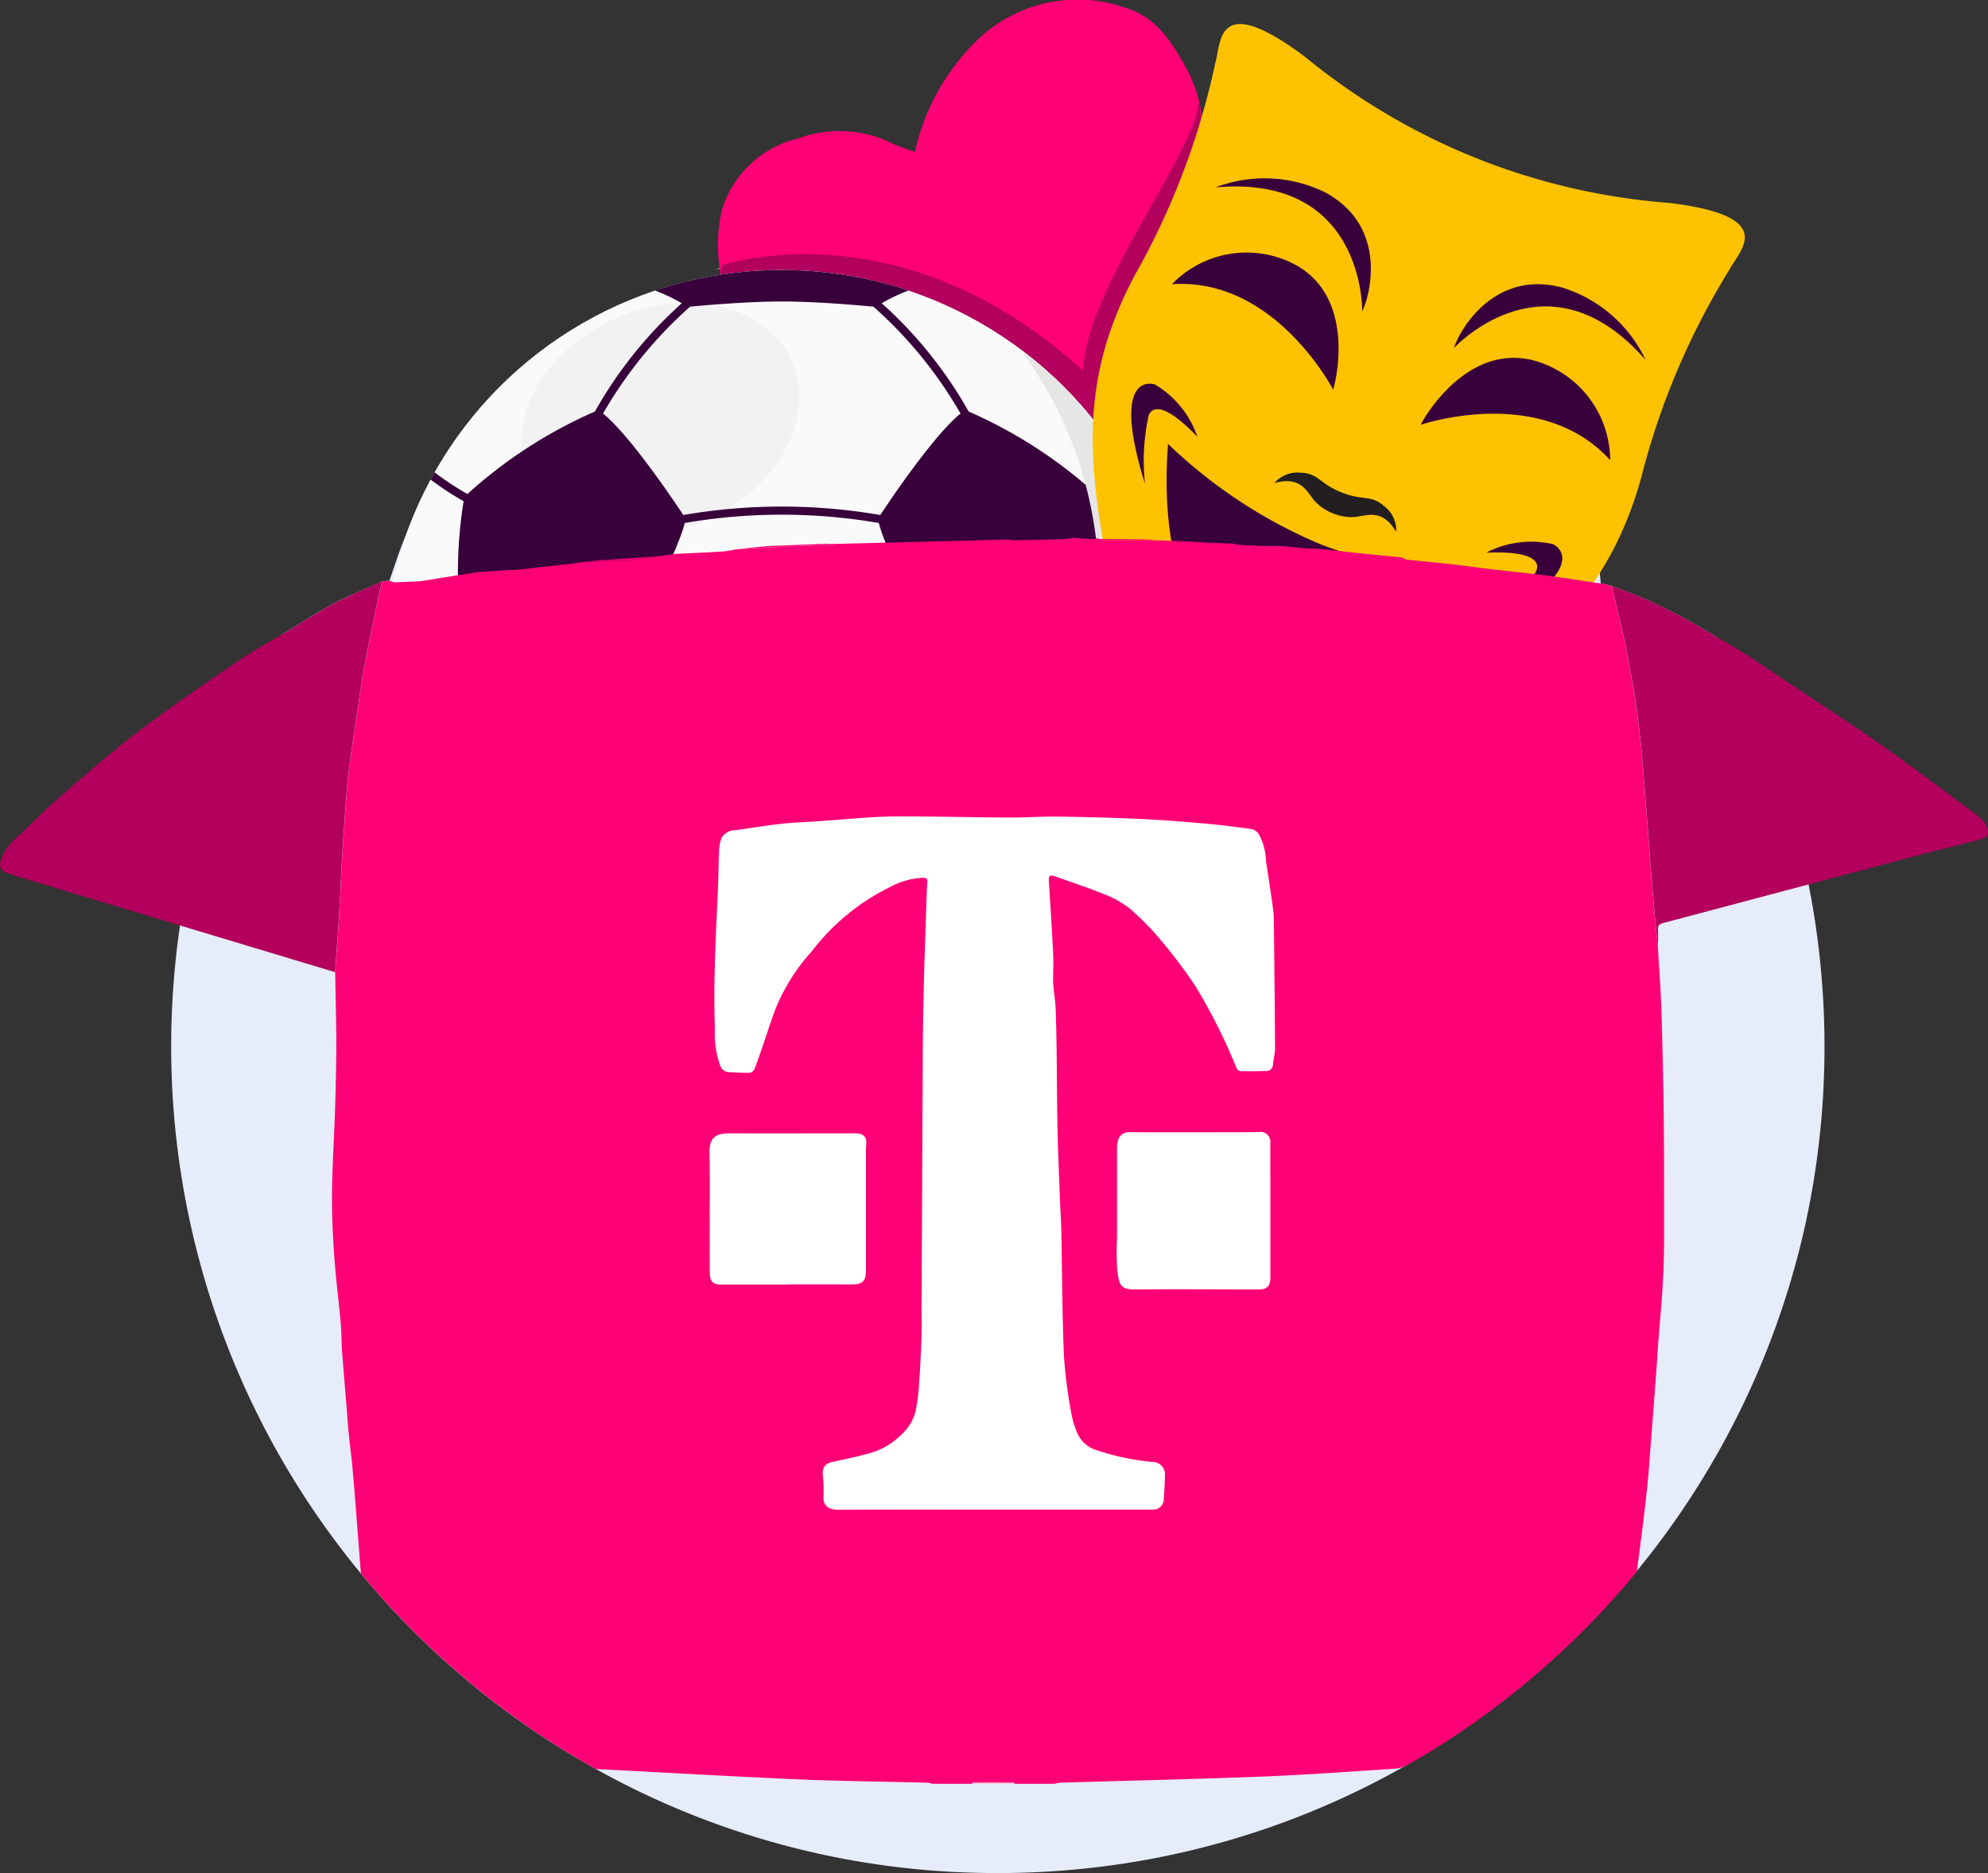<svg xmlns="http://www.w3.org/2000/svg" width="106.865" height="100.711" viewBox="0 0 106.865 100.711">
  <rect x="0" y="0" width="106.865" height="100.711" fill="#333333" stroke="none"/>
  <g id="Group_2431" data-name="Group 2431" transform="translate(-8256.066 -9069.005)">
    <path id="Path_870" data-name="Path 870" d="M8467.133,9276.909l-5.294-.29a7.516,7.516,0,0,1-1.614,2.21c-.2.182-.411.353-.706.21a.635.635,0,0,1-.33-.694c.026-.381.072-.765.068-1.147a.539.539,0,0,0-.207-.481q-1.144.075-2.272.209a44.266,44.266,0,0,0-9.943,2.354c.468-.1.938-.189,1.408-.283.308-.062.619-.09.93-.134l0,0c.449-.058.9-.112,1.349-.171a14.639,14.639,0,0,1,3.867.26c.016,0,.029.02.044.03l1.951.436,1.838.484,1.279.553,2.145.986c.381.178.765.36,1.147.543l2.331,1.464c.5.3.7-.138.97-.39.138-.218.271-.437.407-.654a3.894,3.894,0,0,0,.4-1.754,2.935,2.935,0,0,1,.052-.321l0,0Q8467.039,9278.623,8467.133,9276.909Zm38.463,35.425a44.083,44.083,0,0,0-4.985-13.313h0a30.581,30.581,0,0,0-4.382-2.273c-.405-.153-.817-.3-1.228-.455l-.489-.13-.094,0c-.141-1.5-.285-3.01-.419-4.517-.046-.522-.09-1.047-.135-1.573l-10.173-7.811a2.01,2.01,0,0,1-1.933,1.266,2.149,2.149,0,0,1-2.16-2.323,1.509,1.509,0,0,1,.177-.889l-11.618-3.27c-.034.554-.065,1.105-.1,1.661-.066,1.127-.123,2.251-.191,3.377a1.635,1.635,0,0,1-.463,1.183c-.475.456-.884.979-1.343,1.454-.707.738-1.438,1.453-2.146,2.19-.405.423-.782.873-1.172,1.31-.024.107-.054.216-.073.322-.083.416.208.595.493.779.4.08.8.167,1.207.243.787.146,1.575.281,2.36.431a.983.983,0,0,1,.858,1.087c-.041.529-.038,1.063-.076,1.595-.023.346-.087.69-.133,1.035a.6.6,0,0,1-.192.066c-.384-.016-.769-.045-1.153-.069q.092-1.006.181-2.012c.016-.173.026-.3-.229-.312a5.94,5.94,0,0,1-.851-.165c-.666-.126-1.335-.231-2-.38a1.416,1.416,0,0,1-1.03-.661,5.432,5.432,0,0,1-.446-1.233,2.088,2.088,0,0,1,.354-1.97c.229-.262.485-.5.733-.748.551-.542,1.1-1.077,1.68-1.64a10.179,10.179,0,0,0-1.136-.878c-1.1-.636-2.231-1.24-3.358-1.837a17.846,17.846,0,0,0-1.728-.828,12.725,12.725,0,0,0-1.762-.578c-.976-.235-1.961-.417-2.944-.618a8.66,8.66,0,0,0-2.918.013c-.98.133-1.95.354-2.934.466a17.239,17.239,0,0,0-3.6.844c-1.173.4-2.306.919-3.466,1.35a12.6,12.6,0,0,0-3.34,2.023c-.591.463-1.156.966-1.7,1.479-.567.53-1.128,1.073-1.641,1.656a21.134,21.134,0,0,0-1.473,1.877c-.517.747-1,1.52-1.444,2.313a18.367,18.367,0,0,0-.928,2.011c-.279.692-.5,1.409-.751,2.115-.138.019-.279.041-.417.061-.036.166-.07.334-.106.5.036-.166.07-.334.105-.5-.569.251-1.14.5-1.708.752-.246.11-.489.228-.734.343-.362.209-.729.409-1.086.625-.569.344-1.127.7-1.7,1.041l-.194.117a44.132,44.132,0,0,0-5.42,15.619,44.949,44.949,0,0,0-.474,6.507,44.471,44.471,0,0,0,22.821,38.834c.137.078.271.152.409.227a44.152,44.152,0,0,0,18.9,5.318h0a.348.348,0,0,0,.056,0h0l.4.019c.577.022,1.156.036,1.739.037h.11q1.283,0,2.544-.072a44.143,44.143,0,0,0,20.295-6.238l.134-.079q.979-.593,1.923-1.233a44.5,44.5,0,0,0,18.431-26.887q.286-1.251.5-2.527a44.9,44.9,0,0,0-.243-16.124Zm-36.162,21.789c-.817.01-.9-.188-1.008-1.026a13.572,13.572,0,0,1-.014-1.738c0-1.6,0-3.194,0-4.791a1.579,1.579,0,0,1,.091-.563.593.593,0,0,1,.629-.334q2.61,0,5.219,0,.851,0,1.706-.014a.53.53,0,0,1,.6.6q0,1.813,0,3.631h0v3.632a.524.524,0,0,1-.594.6C8473.85,9334.118,8471.643,9334.1,8469.434,9334.123Zm.168-25.308c1.154.053,2.3.142,3.455.245.872.076,1.745.185,2.613.307a.658.658,0,0,1,.376.289,3.312,3.312,0,0,1,.377,1.445c.138.865.263,1.733.384,2.6a6.25,6.25,0,0,1,.038.729c.024,2.238.051,4.477.064,6.716,0,.29-.083.579-.11.871a.355.355,0,0,1-.382.35c-.458.016-.917.018-1.375.009a.274.274,0,0,1-.193-.138,30.831,30.831,0,0,0-2.243-4.46,26.4,26.4,0,0,0-1.811-2.407,13.937,13.937,0,0,0-1.7-1.737,5.2,5.2,0,0,0-1.419-.787c-.845-.347-1.721-.625-2.577-.939-.261-.1-.37-.061-.35.246q.132,1.988.234,3.976c.024.5-.017,1,.006,1.5.019.441.106.883.124,1.325.036.77.047,1.544.059,2.317.019,1.372.016,2.744.047,4.117s.088,2.742.139,4.114c.019.467.055.934.063,1.4.046,2.267.051,4.536.143,6.8a25.956,25.956,0,0,0,.4,3.091,4.371,4.371,0,0,0,.4,1.217,1.65,1.65,0,0,0,.993.762,13.345,13.345,0,0,0,2.93.612c.486.057.712.286.7.773-.007.409-.027.814-.057,1.221a.558.558,0,0,1-.589.57c-.111.007-.224,0-.336,0h-8.217c-2.781,0-5.561-.009-8.34.006-.588,0-.875-.246-.81-.815a9.3,9.3,0,0,0-.043-1.126c-.008-.388.162-.553.549-.636.636-.134,1.273-.271,1.9-.441a4,4,0,0,0,2.091-1.358,2.4,2.4,0,0,0,.456-.944,10.69,10.69,0,0,0,.191-1.591q.085-1.181.121-2.366c.021-.642,0-1.283.007-1.925q.028-6.612.062-13.221c.007-1.332.031-2.661.063-3.99.029-1.262.078-2.521.12-3.782.018-.517.031-1.035.063-1.551.012-.2-.059-.228-.239-.234a4.161,4.161,0,0,0-1.789.51,11.9,11.9,0,0,0-4.187,3.451,10.515,10.515,0,0,0-1.928,3.046c-.266.69-.483,1.4-.727,2.1-.138.4-.272.807-.431,1.2a.338.338,0,0,1-.241.181c-.377.007-.753-.016-1.13-.032a.517.517,0,0,1-.466-.368,5.032,5.032,0,0,1-.284-1.934c-.035-1.155-.033-2.315,0-3.473.037-1.491.119-2.982.179-4.474.021-.536.02-1.074.047-1.611a2.208,2.208,0,0,1,.121-.711.867.867,0,0,1,.778-.445c.821-.108,1.636-.251,2.458-.342.693-.075,1.4-.094,2.1-.144,1.061-.074,2.123-.175,3.184-.228.794-.038,1.59-.024,2.383-.016,1.548.014,3.092.048,4.638.056.854,0,1.709-.064,2.563-.052C8466.7,9308.714,8468.149,9308.75,8469.6,9308.815Zm-23.1,17.965c-.017-.782.292-1.058,1.051-1.055,2.262,0,4.521,0,6.78,0,.469,0,.644.2.591.661-.012.121-.009.246-.009.367q0,3.145,0,6.29c0,.651-.17.81-.812.8-1.138-.006-2.277,0-3.418,0v.011h-3.6c-.358,0-.547-.173-.557-.573-.019-.683-.01-1.365-.01-2.047C8446.512,9329.752,8446.535,9328.266,8446.5,9326.78Zm35.7-35.428a2.4,2.4,0,0,0-2.965,1.687,8.841,8.841,0,0,0-.057,1.237c.9.1,1.794.2,2.692.293.625.064,1.251.12,1.878.18A2.454,2.454,0,0,0,8482.2,9291.353Zm1.162-5.018a2.227,2.227,0,0,0-3.061-.653,1.615,1.615,0,0,0-.943,1.66,4.353,4.353,0,0,0,.181.829,2.141,2.141,0,0,0,3.315,1.028,2.5,2.5,0,0,0,.861-1.926A3.214,3.214,0,0,0,8483.362,9286.335Z" transform="translate(-152.301 -195.779)" fill="#e6ecf9"/>
    <path id="Path_871" data-name="Path 871" d="M8943.093,9077.176a11.973,11.973,0,0,1,3.438-6.1,7.758,7.758,0,0,1,7.918-1.639c1.591.476,2.461,1.825,3.225,3.221,1.2,2.189,1.035,4.52.707,6.851a55.339,55.339,0,0,1-3.419,11.423,23.646,23.646,0,0,1-2.678,4.537,2.935,2.935,0,0,1-2.216,1.188,7.485,7.485,0,0,1-4.3-.744c-1.527-.78-2.982-1.708-4.457-2.593-.7-.422-1.38-.888-2.067-1.337a15.06,15.06,0,0,1-5.376-5.132,8.708,8.708,0,0,1-1.165-6.509,5.632,5.632,0,0,1,4.1-3.888,6.4,6.4,0,0,1,5.022.235C8942.228,9076.883,8942.657,9077.01,8943.093,9077.176Z" transform="translate(-637.846 0.001)" fill="#ff0075"/>
    <path id="Path_872" data-name="Path 872" d="M8936.091,9172.244s9.579-3.344,19.447,5.662c.2-4.539,6.076-11.734,6.229-14.516.035-.652.534,6.414.534,6.414l-2.4,13.578-12.5-1.543s-9.846-7.193-10.646-7.879A2.071,2.071,0,0,1,8936.091,9172.244Z" transform="translate(-641.253 -88.965)" fill="#b2005c"/>
    <g id="Group_2429" data-name="Group 2429" transform="translate(8276.65 9083.523)">
      <g id="Group_2427" data-name="Group 2427" transform="translate(0 0)" style="mix-blend-mode: multiply;isolation: isolate">
        <circle id="Ellipse_59" data-name="Ellipse 59" cx="21.44" cy="21.44" r="21.44" fill="#ccc"/>
      </g>
      <g id="Group_2428" data-name="Group 2428" transform="translate(0 0)">
        <circle id="Ellipse_60" data-name="Ellipse 60" cx="21.44" cy="21.44" r="21.44" fill="#fafafa"/>
        <path id="Path_873" data-name="Path 873" d="M8762.111,9357.662c1.338,3-.745,6.851-4.651,8.589s-8.157.714-9.5-2.291.744-6.848,4.65-8.589S8760.772,9354.657,8762.111,9357.662Z" transform="translate(-8740.125 -9352.766)" fill="#f2f2f2" style="mix-blend-mode: screen;isolation: isolate"/>
        <path id="Path_874" data-name="Path 874" d="M8667.346,9350.938a21.24,21.24,0,0,0-2.512-7.043,24.45,24.45,0,0,0,.01-7.773,16.8,16.8,0,0,0,1.773-1.164c-.07-.129-.141-.258-.215-.387a15.377,15.377,0,0,1-1.766,1.164,25.283,25.283,0,0,0-6.85-4.436,22.88,22.88,0,0,0-4.672-5.82,9.479,9.479,0,0,1,1.436-.684c-.215-.072-.434-.141-.652-.207a21.593,21.593,0,0,0-12.314,0c-.219.066-.436.135-.652.207a9.555,9.555,0,0,1,1.434.684,22.927,22.927,0,0,0-4.67,5.82,25.312,25.312,0,0,0-6.852,4.436,15.918,15.918,0,0,1-1.768-1.164c-.072.129-.145.258-.215.387a16.007,16.007,0,0,0,1.777,1.164,24.45,24.45,0,0,0,.01,7.773,21.256,21.256,0,0,0-2.514,7.043c-.443-.285-.955-.684-1.281-.947.055.232.113.465.174.7a21.423,21.423,0,0,0,5.684,9.736c.148.145.3.289.451.428a5.9,5.9,0,0,1,.121-1.584,30.88,30.88,0,0,0,7.156,1.27c.344.3,2.17,1.777,7.082,4.035v2h.438v-2c4.912-2.258,6.74-3.734,7.084-4.035a30.615,30.615,0,0,0,7.156-1.273,5.782,5.782,0,0,1,.121,1.588c.15-.139.3-.283.449-.428a21.406,21.406,0,0,0,5.684-9.736c.061-.23.121-.463.176-.7A15.826,15.826,0,0,1,8667.346,9350.938Zm-24.529-25.277c.441-.041,2.951-.277,4.926-.277s4.482.236,4.924.277a23,23,0,0,1,4.684,5.748c-1.447,1.164-3.84,4.738-4.314,5.455a31.163,31.163,0,0,0-10.59,0c-.473-.717-2.869-4.291-4.314-5.455A22.943,22.943,0,0,1,8642.816,9325.66Zm-2.459,34.434a30.136,30.136,0,0,1-7.117-1.3c-2.32-2.174-4.467-6.963-4.715-7.527a21.625,21.625,0,0,1,2.443-7.061,41.547,41.547,0,0,0,7.4,1.463,34.233,34.233,0,0,0,4.48,7.668A42.06,42.06,0,0,0,8640.357,9360.094Zm7.385-6.846c-1.77,0-4.049-.133-4.529-.162a33.449,33.449,0,0,1-4.447-7.613c.428-.828,3.336-6.465,3.76-8.18a30.625,30.625,0,0,1,10.43,0c.426,1.715,3.332,7.352,3.762,8.18a33.417,33.417,0,0,1-4.449,7.613C8651.787,9353.115,8649.51,9353.248,8647.742,9353.248Zm14.5,5.543a30.062,30.062,0,0,1-7.117,1.3,41.637,41.637,0,0,0-2.494-6.76,34.069,34.069,0,0,0,4.48-7.668,41.5,41.5,0,0,0,7.4-1.463,21.632,21.632,0,0,1,2.445,7.061C8666.707,9351.828,8664.563,9356.617,8662.24,9358.791Z" transform="translate(-8626.301 -9323.691)" fill="#38013c"/>
        <path id="Path_875" data-name="Path 875" d="M8721.711,9398.24a21.441,21.441,0,0,1-30,30,21.44,21.44,0,1,0,30-30Z" transform="translate(-8687.457 -9393.99)" fill="#e6e6e6" style="mix-blend-mode: multiply;isolation: isolate"/>
      </g>
    </g>
    <g id="Group_2430" data-name="Group 2430" transform="translate(8314.806 9070.296)">
      <path id="Path_876" data-name="Path 876" d="M9317.482,9101.269a34.974,34.974,0,0,1-19.6-7.867c-4.762-3.551-4.48-.788-4.809.344a40.044,40.044,0,0,1-4.32,11.4c-3.555,6.653-2.146,11.637-1.023,18.274.859,5.071,3.094,7.449,5,8.707a5.015,5.015,0,0,0,.783.448,4.5,4.5,0,0,0,.92.236c2.25.41,5.508.235,9.635-2.835,5.4-4.02,9.863-6.647,11.895-13.911a39.919,39.919,0,0,1,4.756-11.222C9321.266,9103.8,9323.377,9101.992,9317.482,9101.269Z" transform="translate(-9286.485 -9091.65)" fill="#fec200"/>
      <path id="Path_877" data-name="Path 877" d="M9463.8,9516.666c-.759-.674-1.107-.279-2.332-.768s-1.2-1.021-2.217-1.058a1.614,1.614,0,0,0-1.381.557c1.515-.418,1.768.574,2.219,1.024a2.672,2.672,0,0,0,.924.608,2.7,2.7,0,0,0,1.088.2c.637-.016,1.507-.559,2.312.792A1.619,1.619,0,0,0,9463.8,9516.666Z" transform="translate(-9448.101 -9490.716)" fill="#231f20"/>
      <path id="Path_878" data-name="Path 878" d="M9364.418,9493.141a26.738,26.738,0,0,1-8.207-5.4c-.8,10.433,4.82,12.795,5.182,12.937s6.059,2.328,12.688-5.766A26.755,26.755,0,0,1,9364.418,9493.141Z" transform="translate(-9352.162 -9465.163)" fill="#38013c"/>
      <path id="Path_879" data-name="Path 879" d="M9323.567,9436.322a11.482,11.482,0,0,1,.179-3.591s.208-1.463,2.637,1.06a5.213,5.213,0,0,0-2.281-2.81S9321.639,9430.118,9323.567,9436.322Z" transform="translate(-9320.759 -9411.599)" fill="#38013c"/>
      <path id="Path_880" data-name="Path 880" d="M9369.785,9314.076s-3.127-6.052-8.666-5.667a5.585,5.585,0,0,1,6.332-1.2C9371.146,9308.9,9369.9,9313.785,9369.785,9314.076Z" transform="translate(-9356.864 -9294.417)" fill="#38013c"/>
      <path id="Path_881" data-name="Path 881" d="M9410.076,9244.192s.146-7.391-7.89-6.661a7.382,7.382,0,0,1,5.874.254C9411.352,9239.538,9410.6,9243.095,9410.076,9244.192Z" transform="translate(-9395.59 -9228.744)" fill="#38013c"/>
      <path id="Path_882" data-name="Path 882" d="M9657.9,9583.932a11.5,11.5,0,0,0,2.354-2.718s.86-1.2-2.639-1.058a5.211,5.211,0,0,1,3.591-.453S9663.576,9580.781,9657.9,9583.932Z" transform="translate(-9636.455 -9551.732)" fill="#38013c"/>
      <path id="Path_883" data-name="Path 883" d="M9595.822,9410.118s6.441-2.212,10.18,1.9a5.586,5.586,0,0,0-3.744-5.247C9598.416,9405.437,9595.939,9409.829,9595.822,9410.118Z" transform="translate(-9578.188 -9388.569)" fill="#38013c"/>
      <path id="Path_884" data-name="Path 884" d="M9627.072,9340.528s5-5.442,10.306.641a7.377,7.377,0,0,0-4.421-3.876C9629.367,9336.285,9627.45,9339.375,9627.072,9340.528Z" transform="translate(-9607.657 -9323.103)" fill="#38013c"/>
      <path id="Path_885" data-name="Path 885" d="M9368.253,9665.167s2.854,6.574,9.949,3.993C9378.2,9669.16,9371,9673.906,9368.253,9665.167Z" transform="translate(-9363.592 -9632.474)" fill="#38013c"/>
    </g>
    <rect id="Rectangle_854" data-name="Rectangle 854" width="43.849" height="40.17" transform="translate(8288.48 9111.981)" fill="#fff"/>
    <path id="Path_886" data-name="Path 886" d="M8640.6,9607.85q-.034-3.021-.127-6.04c-.035-1.147-.126-2.291-.191-3.438-.055-.551-.115-1.1-.165-1.654q-.125-1.387-.238-2.774c-.047-.595-.085-1.189-.13-1.785q-.117-1.494-.236-2.99c-.044-.522-.073-1.049-.132-1.569-.1-.851-.182-1.706-.318-2.549q-.264-1.629-.6-3.243c-.2-.957-.442-1.906-.668-2.855-.162-.048-.326-.09-.488-.135-.032,0-.062,0-.093,0-.906-.136-1.813-.28-2.723-.406-.565-.079-1.132-.137-1.7-.2-.589-.066-1.177-.129-1.763-.2s-1.175-.159-1.764-.226c-.829-.092-1.662-.164-2.491-.256-.081-.007-.154-.077-.23-.116-.625-.062-1.251-.117-1.879-.182-.9-.094-1.795-.193-2.692-.29-.226-.007-.453,0-.679-.017-.38-.03-.758-.09-1.138-.114-.3-.02-.594,0-.89-.008-.523-.015-1.046-.042-1.569-.071a.638.638,0,0,1-.171-.053c-.433,0-.864.008-1.3,0a1.163,1.163,0,0,1-.25-.064l-.96-.06c-.513,0-1.025,0-1.538,0a1.13,1.13,0,0,1-.251-.064l-.022-.007-.022.007q-1.348,0-2.7,0a1,1,0,0,1-.244-.069c-.022-.02-.043-.04-.064-.06a.536.536,0,0,1-.19.066c-.386-.015-.771-.044-1.155-.066a4.55,4.55,0,0,1-.527.066q-1.3.041-2.6.063a2.312,2.312,0,0,1-.353-.047c-.511.015-1.022.029-1.534.047l-7.937.2a1.312,1.312,0,0,1-.23.049c-1,.045-2,.08-3.006.127-.637.029-1.272.076-1.907.114-.255.039-.51.1-.766.116-.822.05-1.646.084-2.47.124-.322.047-.646.089-.969.136-.224.038-.447.092-.674.112-.58.052-1.163.094-1.744.126-.5.027-1.008.037-1.51.058-.329.042-.655.089-.982.124-.889.1-1.779.2-2.666.3-.143.018-.285.01-.428.015l-1.67.111-1.207.187-1.712.274a1.942,1.942,0,0,1-.208.03c-.454.022-.907.047-1.36.057a.733.733,0,0,1-.266-.1l-.42.064c-.034.166-.07.33-.1.5-.181.855-.365,1.71-.541,2.568-.019.092-.037.186-.057.28-.029.146-.06.295-.087.441s-.063.319-.095.48c-.185.97-.313,1.951-.461,2.929-.131.857-.26,1.716-.377,2.576q-.107.8-.17,1.6c-.089,1.168-.167,2.338-.244,3.508-.028.437-.041.873-.064,1.307-.041.746-.079,1.5-.126,2.244-.055.857-.122,1.716-.183,2.573.022,1.25.06,2.5.06,3.752,0,1.17-.024,2.34-.061,3.508-.049,1.532-.15,3.063-.168,4.6-.015,1.124.041,2.252.119,3.377.086,1.218.242,2.431.352,3.65.044.5.034.994.071,1.492.071.977.156,1.956.237,2.934.041.516.074,1.031.125,1.544.053.551.133,1.1.185,1.654.064.687.119,1.376.172,2.065.1,1.247.192,2.494.293,3.744a44.7,44.7,0,0,0,12.634,10.518c3.6.181,7.2.394,10.8.553,2.339.1,4.683.121,7.021.181a1.1,1.1,0,0,1,.245.06h2.139c.022-.018.045-.052.065-.052q1.1-.007,2.189,0c.023,0,.046.034.067.052h2.139a1.411,1.411,0,0,1,.274-.06c3.633-.109,7.265-.188,10.9-.33,2.378-.094,4.753-.27,7.13-.424a1.52,1.52,0,0,0,.629-.193c.291-.161.577-.327.86-.493.045-.027.089-.055.133-.079q.98-.595,1.927-1.235a44.7,44.7,0,0,0,9.436-8.6c.188-1.428.376-2.858.531-4.294.113-1.046.178-2.1.262-3.151q.12-1.528.234-3.06c.047-.637.085-1.274.133-1.911.073-.978.17-1.957.227-2.938q.072-1.23.078-2.467C8640.613,9612.021,8640.62,9609.935,8640.6,9607.85Zm-47.123,8.65v.01h-3.6c-.356,0-.548-.171-.558-.572-.016-.682-.007-1.366-.01-2.046,0-1.484.022-2.973-.009-4.458-.016-.78.293-1.056,1.052-1.056,2.261.007,4.52,0,6.779,0,.47,0,.643.2.593.664a3.486,3.486,0,0,0-.011.365q0,3.142,0,6.29c0,.651-.171.811-.812.806C8595.756,9616.5,8594.615,9616.5,8593.477,9616.5Zm25.973-3.959h0q0,1.818,0,3.632c0,.407-.19.6-.595.6-2.208,0-4.416-.022-6.624,0-.818.01-.9-.188-1.008-1.026a13.571,13.571,0,0,1-.015-1.738c0-1.6,0-3.193,0-4.793a1.552,1.552,0,0,1,.09-.562.6.6,0,0,1,.63-.335q2.609.007,5.22,0c.567,0,1.134,0,1.7-.013a.531.531,0,0,1,.6.6C8619.449,9610.118,8619.449,9611.331,8619.449,9612.541Zm.142-7.867a.356.356,0,0,1-.381.352c-.457.013-.916.015-1.373.008a.276.276,0,0,1-.193-.137,30.714,30.714,0,0,0-2.243-4.463,26.547,26.547,0,0,0-1.812-2.407,14.117,14.117,0,0,0-1.7-1.735,5.25,5.25,0,0,0-1.419-.789c-.847-.347-1.721-.625-2.58-.939-.258-.094-.367-.06-.349.245.088,1.327.169,2.653.235,3.979.025.5-.017,1,0,1.5.021.444.108.883.127,1.324.033.773.046,1.545.056,2.318.02,1.371.018,2.745.047,4.118s.09,2.742.142,4.113c.016.469.053.935.063,1.4.046,2.267.049,4.535.143,6.8a26.056,26.056,0,0,0,.4,3.09,4.371,4.371,0,0,0,.405,1.218,1.649,1.649,0,0,0,.993.761,13.443,13.443,0,0,0,2.929.615.674.674,0,0,1,.7.771q-.015.614-.061,1.223a.558.558,0,0,1-.588.57c-.11,0-.222,0-.333,0h-8.219c-2.779,0-5.559-.007-8.339.008-.589,0-.876-.248-.81-.813a8.749,8.749,0,0,0-.045-1.128c0-.39.162-.553.551-.637.636-.135,1.271-.269,1.9-.441a4,4,0,0,0,2.089-1.359,2.378,2.378,0,0,0,.458-.944,11.2,11.2,0,0,0,.191-1.589q.083-1.184.119-2.366c.021-.642,0-1.284.007-1.924q.031-6.612.063-13.223c.007-1.331.03-2.66.062-3.991.03-1.26.079-2.52.119-3.779.019-.518.033-1.036.064-1.552.011-.2-.057-.23-.239-.235a4.186,4.186,0,0,0-1.79.511,11.908,11.908,0,0,0-4.187,3.451,10.5,10.5,0,0,0-1.928,3.045c-.263.691-.483,1.4-.724,2.1-.14.4-.274.806-.432,1.2a.349.349,0,0,1-.242.179c-.377.007-.752-.016-1.129-.032a.512.512,0,0,1-.465-.367,5,5,0,0,1-.285-1.934c-.036-1.158-.032-2.318,0-3.474.037-1.49.12-2.98.18-4.474.02-.535.019-1.073.047-1.611a2.159,2.159,0,0,1,.123-.712.86.86,0,0,1,.778-.443c.818-.109,1.636-.253,2.455-.342.7-.077,1.4-.095,2.1-.145,1.063-.074,2.123-.176,3.186-.228.794-.037,1.59-.022,2.382-.018,1.546.015,3.092.05,4.638.057.854,0,1.709-.062,2.562-.052,1.454.022,2.906.06,4.358.124,1.153.052,2.3.142,3.454.243.874.077,1.745.186,2.614.308a.665.665,0,0,1,.376.29,3.277,3.277,0,0,1,.375,1.445c.139.865.265,1.733.385,2.6a5.678,5.678,0,0,1,.038.729c.023,2.238.05,4.478.063,6.717C8619.7,9604.094,8619.619,9604.384,8619.591,9604.674Z" transform="translate(-295.096 -478.435)" fill="#fe0075"/>
    <path id="Path_887" data-name="Path 887" d="M9172.316,10750.429c.023-.018.045-.051.067-.051q1.1,0,2.188,0c.022,0,.046.033.066.051Z" transform="translate(-864.019 -1585.525)" fill="#fea9d0"/>
    <path id="Path_888" data-name="Path 888" d="M8276.585,9617.536c-.034.166-.069.331-.105.5-.18.856-.364,1.711-.539,2.569-.02.093-.04.187-.057.281-.031.146-.06.294-.089.441s-.062.319-.093.479c-.185.971-.313,1.952-.461,2.93-.132.857-.261,1.716-.378,2.576-.072.529-.129,1.063-.17,1.595-.091,1.169-.167,2.34-.244,3.51-.028.436-.041.872-.065,1.307-.039.746-.077,1.5-.126,2.244-.056.857-.12,1.715-.181,2.572l-7.3-2.2c-.344-.1-.686-.207-1.029-.311q-4.554-1.37-9.105-2.744c-.632-.19-.693-.443-.423-1.051a3.418,3.418,0,0,1,.9-1.077c.593-.559,1.152-1.148,1.762-1.685,1.12-.991,2.248-1.974,3.407-2.917.975-.794,1.985-1.549,3.008-2.279,1.3-.929,2.608-1.828,3.934-2.71.627-.415,1.292-.772,1.94-1.155l.2-.116c.569-.341,1.129-.7,1.7-1.04.356-.217.724-.418,1.087-.626.244-.114.486-.233.732-.344C8275.445,9618.032,8276.016,9617.786,8276.585,9617.536Z" transform="translate(0.001 -517.262)" fill="#b2005c"/>
    <path id="Path_889" data-name="Path 889" d="M9795.689,9635.357c-1.367.356-2.738.69-4.1,1.054l-5.183,1.379q-3.908,1.039-7.814,2.076c-.241.063-.3.16-.291.391.016.3,0,.608,0,.916-.055-.553-.115-1.1-.165-1.655q-.123-1.387-.236-2.774c-.049-.594-.086-1.191-.131-1.785-.077-1-.159-1.993-.237-2.99-.041-.522-.072-1.047-.132-1.567-.094-.852-.182-1.706-.317-2.553-.175-1.084-.377-2.165-.6-3.241-.2-.958-.444-1.906-.667-2.858.407.151.819.3,1.229.454a30.579,30.579,0,0,1,4.381,2.274h0c.133.074.262.149.395.224,1.28.723,2.484,1.576,3.71,2.389,1.634,1.082,3.275,2.15,4.877,3.277,1.643,1.154,3.243,2.373,4.861,3.565.186.137.354.3.528.453a1.945,1.945,0,0,1,.245.5A.409.409,0,0,1,9795.689,9635.357Z" transform="translate(-1433.11 -521.234)" fill="#b2005c"/>
    <path id="Path_890" data-name="Path 890" d="M8950.205,9582.213l1.08-.116c.221-.021.443-.04.662-.062,1.021-.039,2.045-.081,3.064-.121.113,0,.225,0,.336.009a1.442,1.442,0,0,1-.23.048c-1,.044-2,.08-3.006.126C8951.477,9582.127,8950.842,9582.175,8950.205,9582.213Z" transform="translate(-654.57 -483.67)" fill="#fd0074"/>
    <path id="Path_891" data-name="Path 891" d="M8807.536,9594.053c.29-.029.578-.064.871-.084q1.529-.108,3.058-.211c-.225.037-.447.092-.675.111-.58.051-1.162.094-1.745.125C8808.543,9594.023,8808.039,9594.033,8807.536,9594.053Z" transform="translate(-520.033 -494.84)" fill="#fd0074"/>
    <path id="Path_892" data-name="Path 892" d="M9292.411,9577.41q1.277.007,2.556.021a3.772,3.772,0,0,1,.388.045c-.9,0-1.8.006-2.7,0A.942.942,0,0,1,9292.411,9577.41Z" transform="translate(-977.268 -479.424)" fill="#fd0074"/>
    <path id="Path_893" data-name="Path 893" d="M9344.854,9578.592l1.787.062c-.512,0-1.023.007-1.539,0A1.034,1.034,0,0,1,9344.854,9578.592Z" transform="translate(-1026.721 -480.538)" fill="#fd0074"/>
    <path id="Path_894" data-name="Path 894" d="M8706.773,9606.738l1.669-.11Z" transform="translate(-425.015 -506.976)" fill="#fd0074"/>
    <path id="Path_895" data-name="Path 895" d="M9179.682,9577.84c.511-.016,1.021-.032,1.534-.047C9180.7,9577.808,9180.192,9577.824,9179.682,9577.84Z" transform="translate(-870.965 -479.785)" fill="#fd0074"/>
    <path id="Path_896" data-name="Path 896" d="M9393.082,9580.725q.775.029,1.55.061c-.434,0-.866.006-1.3,0A1.174,1.174,0,0,1,9393.082,9580.725Z" transform="translate(-1072.2 -482.549)" fill="#fd0074"/>
  </g>
</svg>
